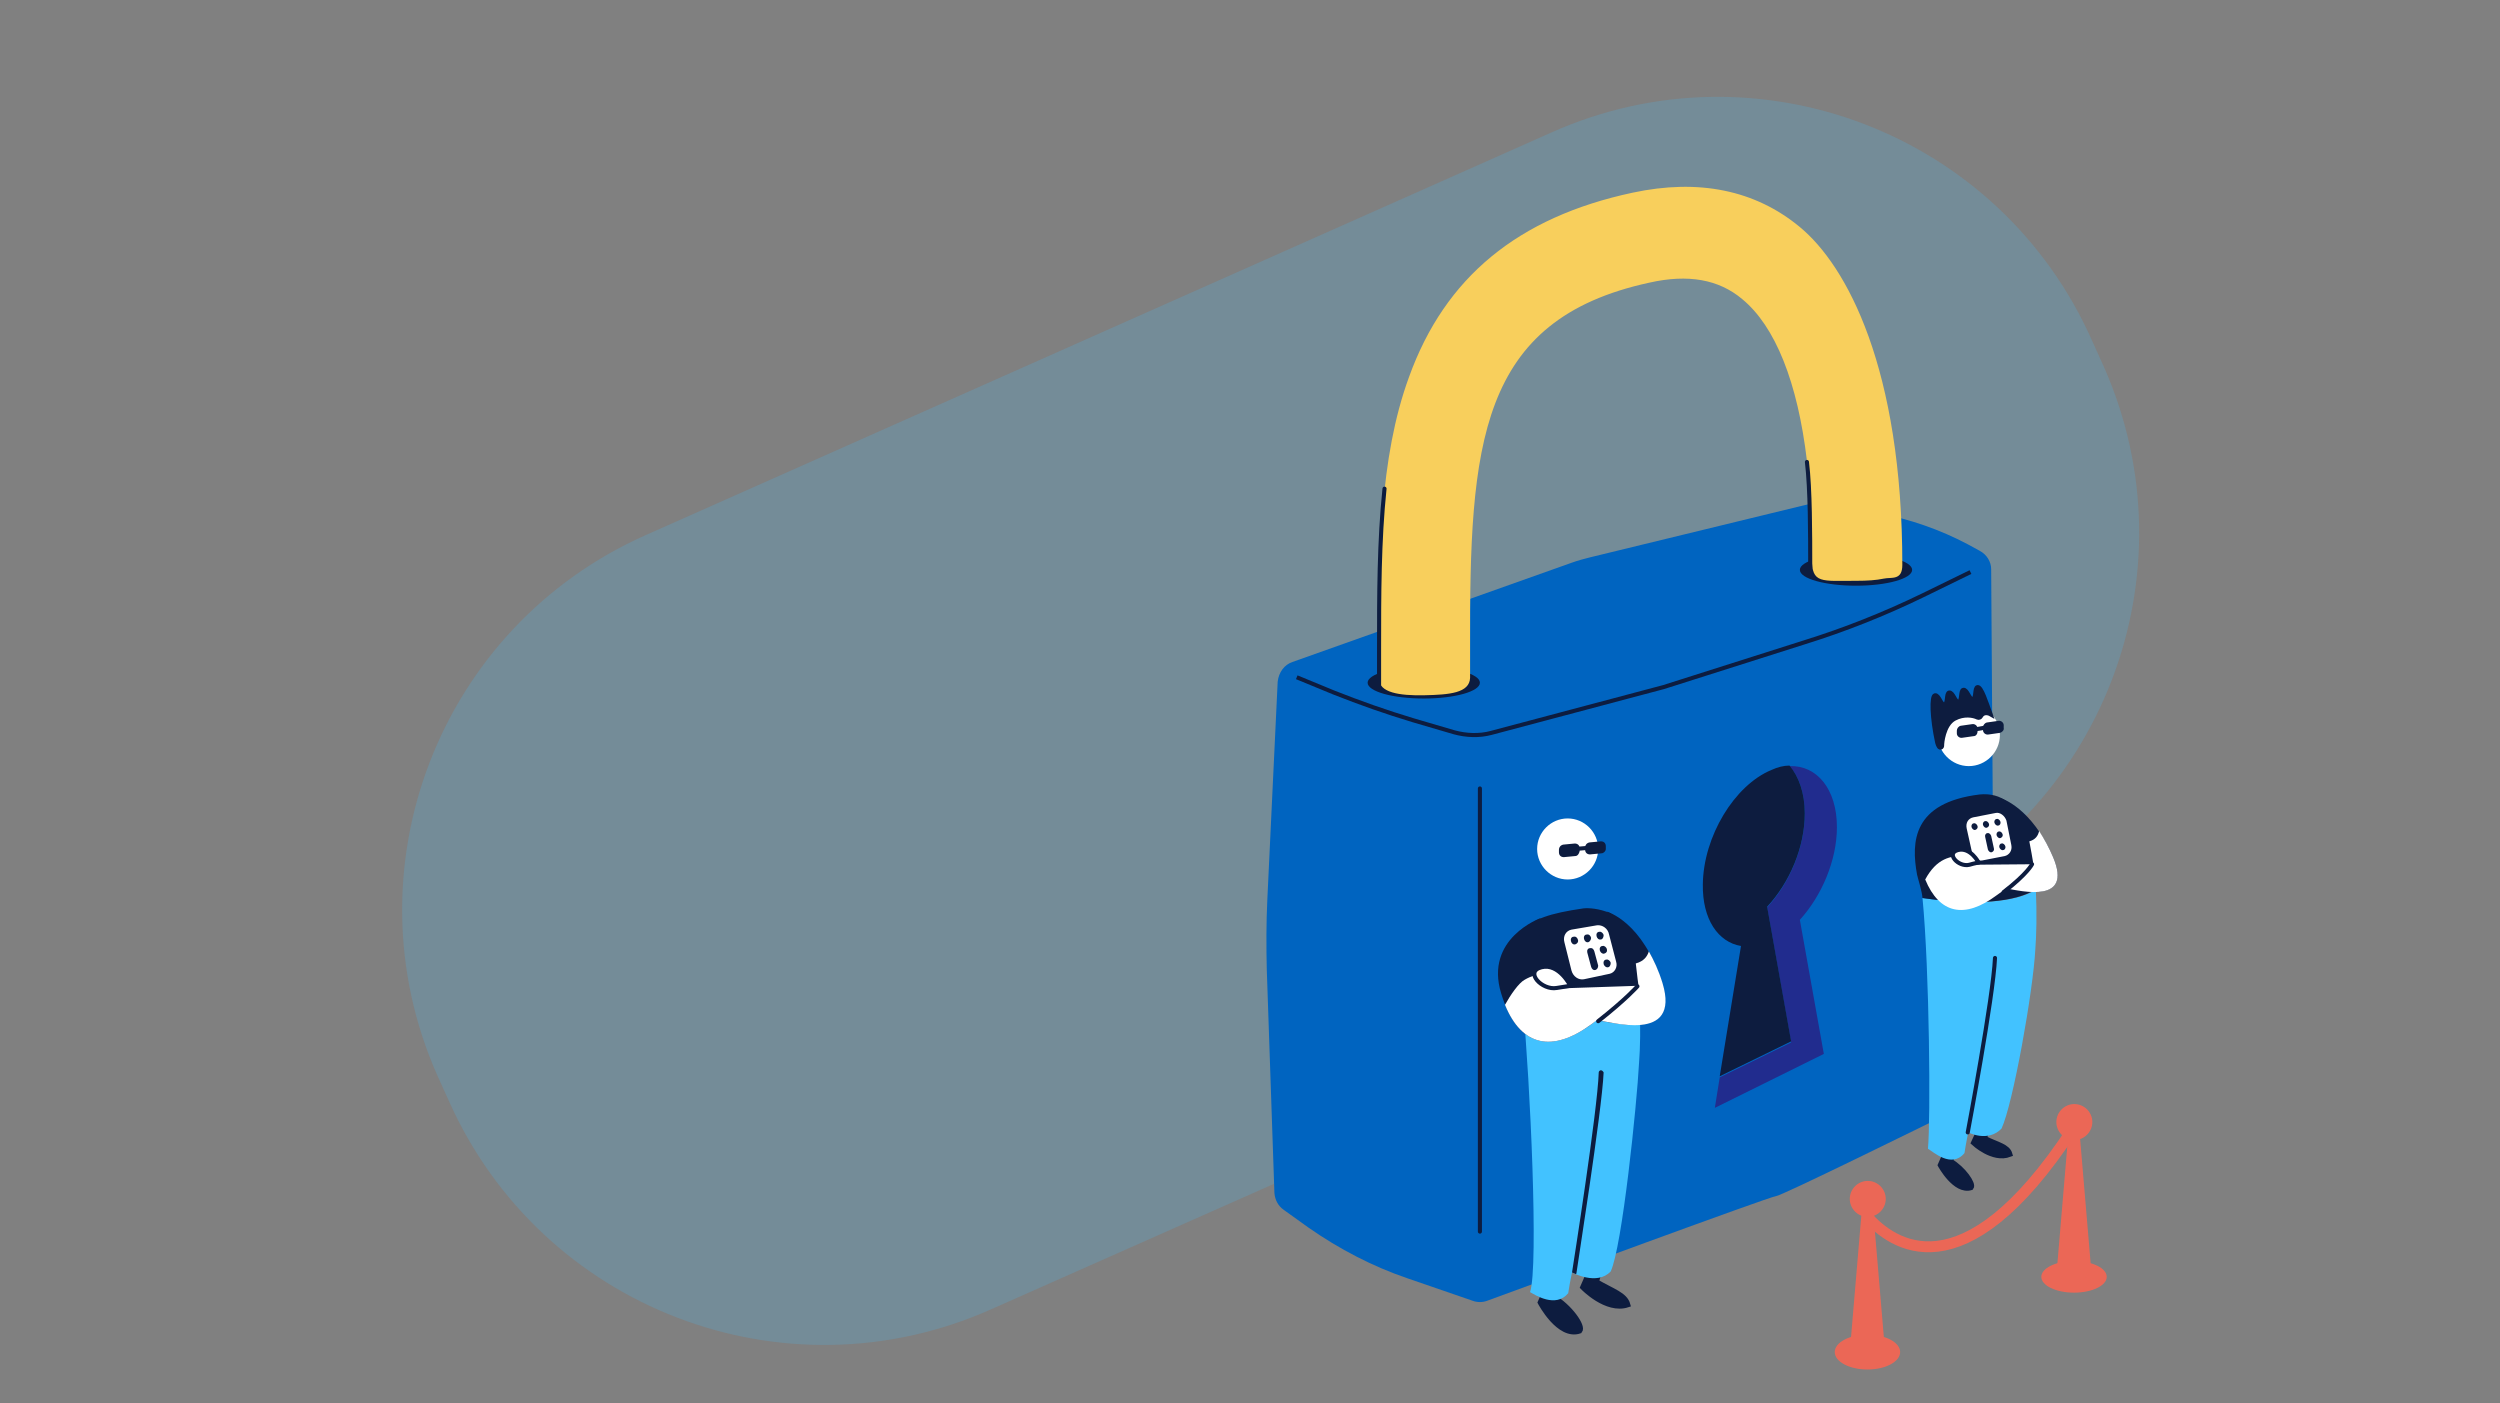 <?xml version="1.0" encoding="UTF-8" standalone="no"?>
<!DOCTYPE svg PUBLIC "-//W3C//DTD SVG 1.1//EN" "http://www.w3.org/Graphics/SVG/1.1/DTD/svg11.dtd">
<svg width="100%" height="100%" viewBox="0 0 294 165" version="1.1" xmlns="http://www.w3.org/2000/svg" xmlns:xlink="http://www.w3.org/1999/xlink" xml:space="preserve" xmlns:serif="http://www.serif.com/" style="fill-rule:evenodd;clip-rule:evenodd;stroke-miterlimit:10;">
    <rect x="0" y="0" width="294" height="165" fill="#808080" stroke="none"/>
    <path d="M246,40L247.4,43.1C258.2,67.4 247.3,95.9 222.9,106.8L116.5,154C92.2,164.8 63.7,153.9 52.8,129.5L51.4,126.4C40.7,102.2 51.6,73.7 76,62.9L182.4,15.6C206.7,4.7 235.2,15.7 246,40Z" style="fill:rgb(66,193,255);fill-opacity:0.19;fill-rule:nonzero;"/>
    <g id="seguridad.svg" transform="matrix(0.641,0,0,0.641,212.176,91.313)">
        <g transform="matrix(1,0,0,1,-125.5,-112)">
            <path d="M31.6,91L82.8,72.8C83.9,72.4 85,72.1 86.2,71.8L127.3,61.8C127.8,61.7 128.4,61.7 128.9,61.8L139.2,63.7C144.9,64.8 150.4,66.7 155.5,69.4L157.7,70.6C159,71.3 159.8,72.6 159.8,74L160.1,118.3C160.1,119.7 160.1,121 159.9,122.4L155.9,169.8C155.8,171.2 155,172.4 153.7,173C146.4,176.6 121.2,189 120.3,189C119.4,189 75.5,205.2 67.3,208.2C66.5,208.5 65.5,208.5 64.7,208.2L52.8,204.1C46.3,201.9 40.2,198.7 34.6,194.8L30,191.5C29,190.8 28.4,189.7 28.3,188.4L26.9,147.4C26.8,143.1 26.8,138.8 27,134.6L28.9,94.6C29.1,92.9 30.1,91.5 31.6,91Z" style="fill:rgb(0,100,192);fill-rule:nonzero;"/>
            <path d="M32.4,93.8L39.2,96.6C44,98.5 48.8,100.2 53.8,101.7L61.3,103.9C63.5,104.5 65.9,104.6 68.1,104L99.7,95.6L125.5,87.4C132.9,85.1 140.2,82.2 147.2,78.8L156,74.5" style="fill:none;fill-rule:nonzero;stroke:rgb(13,28,63);stroke-width:0.75px;"/>
            <path d="M66,114.2L66,195.5" style="fill:none;fill-rule:nonzero;stroke:rgb(13,28,63);stroke-width:0.75px;stroke-linecap:round;stroke-linejoin:round;"/>
            <path d="M55.7,97.7C61.388,97.7 66,96.401 66,94.8C66,93.198 61.388,91.9 55.7,91.9C50.011,91.9 45.4,93.198 45.4,94.8C45.4,96.402 50.011,97.7 55.7,97.7ZM135,77C140.688,77 145.3,75.702 145.3,74.1C145.3,72.499 140.688,71.2 135,71.2C129.311,71.2 124.7,72.499 124.7,74.1C124.7,75.702 129.311,77 135,77Z" style="fill:rgb(13,28,63);fill-rule:nonzero;"/>
            <path d="M55.8,97.1C51.2,97.2 47.5,96.6 47.5,94.1L47.5,88.8C47.5,71.5 47.5,53.7 53,38.7C59.6,20.4 73,9.4 94,4.9C106.1,2.3 116.5,4.4 124.7,11.2C133.3,18.3 143.5,37.1 143.5,73.2C143.5,76.1 141.5,75.4 140.1,75.7C138.7,76 137,76.1 135.2,76.1C128.6,76.1 126.9,76.7 126.9,72C126.9,66 126.6,59.2 126,54.1C124.3,39.7 120.2,29.4 114.1,24.4C109.8,20.8 104.2,19.8 97.1,21.4C65.7,28.2 64.1,51.2 64.2,88.3L64.2,93.9C64.1,96.7 60.4,97 55.8,97.1Z" style="fill:rgb(248,207,92);fill-rule:nonzero;"/>
            <path d="M126.6,73.6C126.6,67.6 126.6,59.3 126,54.3M47.5,95.7L47.5,88.7C47.5,78.8 47.5,68.8 48.5,59.2" style="fill:none;fill-rule:nonzero;stroke:rgb(13,28,63);stroke-width:0.75px;stroke-linecap:round;stroke-linejoin:round;"/>
            <path d="M131.5,121.3C131.5,114.3 127.8,109.9 122.8,110.1C124.6,112.1 125.6,115.1 125.6,118.9C125.6,125 122.8,131.6 118.7,136L123.1,160.8L110,167.2L109.1,172.8L129.1,162.9L124.7,138.3C128.7,133.9 131.5,127.4 131.5,121.3Z" style="fill:rgb(33,44,142);fill-rule:nonzero;"/>
            <path d="M118.7,135.9C122.8,131.5 125.6,125 125.6,118.8C125.6,115 124.5,112 122.8,110C121.7,110 120.6,110.3 119.5,110.8C112.7,113.6 107,123 106.9,131.8C106.8,138.2 109.7,142.4 113.9,143.1L110,167L123.1,160.6L118.7,135.9Z" style="fill:rgb(13,28,63);fill-rule:nonzero;"/>
            <path d="M175,206.7C178.314,206.7 181,205.402 181,203.8C181,202.198 178.314,200.9 175,200.9C171.686,200.9 169,202.198 169,203.8C169,205.402 171.686,206.7 175,206.7Z" style="fill:rgb(235,103,86);fill-rule:nonzero;"/>
            <path d="M176,177.1L174,177.1L171.8,203.1C171.8,203.1 172,204.1 175,204.1C178,204.1 178.2,203.1 178.2,203.1L176,177.1Z" style="fill:rgb(235,103,86);fill-rule:nonzero;"/>
            <path d="M137.1,192.8C141.5,197.7 154.5,207.6 174.7,176.8" style="fill:none;fill-rule:nonzero;stroke:rgb(235,103,86);stroke-width:2px;"/>
            <path d="M137.1,220.8C140.414,220.8 143.1,219.367 143.1,217.6C143.1,215.833 140.414,214.4 137.1,214.4C133.786,214.4 131.1,215.833 131.1,217.6C131.1,219.367 133.786,220.8 137.1,220.8Z" style="fill:rgb(235,103,86);fill-rule:nonzero;"/>
            <path d="M138.1,191.1L136.1,191.1L133.9,217.1C133.9,217.1 134.1,218.1 137.1,218.1C140.1,218.1 140.3,217.1 140.3,217.1L138.1,191.1Z" style="fill:rgb(235,103,86);fill-rule:nonzero;"/>
            <path d="M137.1,192.8C137.119,192.8 137.139,192.801 137.158,192.801C138.968,192.801 140.458,191.311 140.458,189.501C140.458,187.69 138.968,186.201 137.158,186.201C137.139,186.201 137.12,186.201 137.101,186.201C135.312,186.232 133.858,187.712 133.858,189.501C133.858,191.289 135.312,192.769 137.1,192.8ZM175,178.7C175.019,178.7 175.039,178.701 175.058,178.701C176.868,178.701 178.358,177.211 178.358,175.401C178.358,173.59 176.868,172.101 175.058,172.101C175.039,172.101 175.02,172.101 175.001,172.101C173.212,172.132 171.758,173.612 171.758,175.401C171.758,177.189 173.212,178.669 175,178.7Z" style="fill:rgb(235,103,86);fill-rule:nonzero;"/>
            <path d="M78.5,205.3L77.1,208.5C77.1,208.5 80.5,215 84.3,213.7C85,212.9 82.5,209.3 79.4,207.5C79.9,206.3 79.9,205.3 79.9,205.3L78.5,205.3ZM86.3,202.5L84.9,205.7C84.9,205.7 89.2,210.2 93.1,208.9C92.6,207.1 90.4,206.5 87.3,204.7C87.8,203.5 87.8,202.5 87.8,202.5L86.3,202.5Z" style="fill:rgb(13,28,63);fill-rule:nonzero;stroke:rgb(13,28,63);stroke-width:1px;"/>
            <path d="M73.9,154.2C75.2,167.6 76.8,202 75.2,206.6C76.1,207.1 79.9,209.6 82.2,206.8C82.5,204.8 82.9,203 82.9,203C82.9,203 87.5,205.5 90,202.8C92.1,198.3 94.8,172.2 95.2,164.5C95.4,162 95.5,157.9 95.3,153.6C91.5,155.9 83.6,155.6 73.9,154.2Z" style="fill:rgb(66,194,255);fill-rule:nonzero;"/>
            <path d="M90,137.1C87.8,136.2 86,136.1 85,136.2C72.6,138 72,140.5 73.5,150.9C73.6,151.8 73.8,152.9 73.9,154.3C83.6,155.7 91.5,156 95.3,153.6C95.1,149.2 94.4,144.6 92.8,141.2" style="fill:rgb(13,28,63);fill-rule:nonzero;"/>
            <path d="M89.3,136.8C89.3,136.8 95.9,138.6 99.4,149.9C102.9,161.2 89,156.7 87.2,156.7C86.3,156.7 90.8,152.5 95,150.4" style="fill:rgb(13,28,63);fill-rule:nonzero;"/>
            <path d="M99.5,149.9C98.8,147.6 97.9,145.7 97,144.1C96.7,145 96.1,145.9 94.6,146.3C94.8,148.3 95.1,150.4 95.1,150.4L87.4,156.7C89.7,156.9 102.9,161.1 99.5,149.9Z" style="fill:white;fill-rule:nonzero;"/>
            <path d="M77.1,138C77.1,138 66.8,141.7 69.9,151.8C72.8,161.3 78.7,163.1 86.4,157.5C93.3,152.4 80.2,150.8 80.2,150.8L76.9,144.1" style="fill:rgb(13,28,63);fill-rule:nonzero;"/>
            <path d="M95,150.4L80.2,150.9L78.8,148.1C76.9,148.1 75.4,148.6 74.2,149.3C73.1,149.9 71.6,152.1 70.6,153.9C73.7,161.5 79.3,162.7 86.4,157.5C93.3,152.4 95,150.4 95,150.4Z" style="fill:white;fill-rule:nonzero;"/>
            <path d="M87.7,156.9C92.9,152.8 94.9,150.5 94.9,150.5L87.7,156.9Z" style="fill:white;fill-rule:nonzero;"/>
            <path d="M87.7,156.9C92.9,152.8 94.9,150.5 94.9,150.5" style="fill:none;fill-rule:nonzero;stroke:rgb(13,28,63);stroke-width:0.75px;stroke-linecap:round;stroke-linejoin:round;"/>
            <path d="M82.6,150.4C82.6,150.4 80.5,146.2 77.3,147C74.1,147.8 77.4,151.3 80.1,150.8C82,150.5 82.6,150.4 82.6,150.4Z" style="fill:white;fill-rule:nonzero;stroke:rgb(13,28,63);stroke-width:0.75px;stroke-linecap:round;stroke-linejoin:round;"/>
            <path d="M82.1,130.9C85.172,130.9 87.7,128.372 87.7,125.3C87.7,122.228 85.172,119.7 82.1,119.7C79.028,119.7 76.5,122.228 76.5,125.3C76.5,128.372 79.028,130.9 82.1,130.9Z" style="fill:white;fill-rule:nonzero;"/>
            <path d="M83.5,126.6L81.4,126.8C80.9,126.8 80.5,126.5 80.5,125.9L80.5,125.4C80.5,125 80.8,124.6 81.3,124.5L83.4,124.3C83.9,124.3 84.3,124.6 84.3,125.2L84.3,125.7C84.2,126.2 83.9,126.6 83.5,126.6ZM88.3,126.1L86.2,126.3C85.7,126.3 85.3,126 85.3,125.4L85.3,125C85.3,124.6 85.6,124.2 86.1,124.1L88.2,123.9C88.7,123.9 89.1,124.2 89.1,124.8L89.1,125.3C89.1,125.7 88.7,126.1 88.3,126.1Z" style="fill:rgb(13,28,63);fill-rule:nonzero;"/>
            <path d="M83.5,125.3L85.8,125.1" style="fill:none;fill-rule:nonzero;stroke:rgb(13,28,63);stroke-width:0.75px;"/>
            <path d="M151.6,180.8L150.5,183.3C150.5,183.3 153.2,188.3 156.1,187.4C156.6,186.8 154.7,184 152.3,182.6C152.7,181.7 152.7,180.9 152.7,180.9L151.6,180.8ZM157.8,176.6L156.6,179.2C156.6,179.2 160.1,182.5 163.2,181.3C162.8,179.9 161,179.6 158.5,178.4C158.9,177.4 159,176.7 159,176.7L157.8,176.6Z" style="fill:rgb(13,28,63);fill-rule:nonzero;stroke:rgb(13,28,63);stroke-width:1px;"/>
            <path d="M147.2,134.3C148.5,147.7 148.7,175 148.2,180.3C149.1,180.8 152.5,184 154.9,181.1C155.2,179.1 155.6,177.3 155.6,177.3C155.6,177.3 159.2,179.2 161.7,176.6C163.8,172.1 167.5,151.4 167.9,143.7C168.1,141.2 168.2,137.1 168,132.8C164.2,135.1 156.9,135.7 147.2,134.3Z" style="fill:rgb(66,194,255);fill-rule:nonzero;"/>
            <path d="M157.7,115.3C145.4,116.8 145.1,124 146.2,130C146.4,130.9 147.1,133 147.2,134.3C156.9,135.7 164.2,135.1 168,132.7C167.8,128.3 167.1,123.7 165.5,120.3C165.2,119.6 164.8,118.9 164.3,118.3C163.8,117.6 163.3,117.1 162.7,116.6C161.4,115.6 159.7,115.1 157.7,115.3Z" style="fill:rgb(13,28,63);fill-rule:nonzero;"/>
            <path d="M155.5,177.3C155.5,177.3 160.2,152.4 160.5,145.3" style="fill:none;fill-rule:nonzero;stroke:rgb(13,28,63);stroke-width:0.75px;stroke-linecap:round;stroke-linejoin:round;"/>
            <path d="M161.6,116C161.6,116 167.2,117.6 171.2,126.9C175.1,136.3 163.2,132.4 161.6,132.4C160.8,132.4 163.7,130.3 167,128.6" style="fill:rgb(13,28,63);fill-rule:nonzero;"/>
            <path d="M171.2,126.9C170.4,125 169.5,123.4 168.6,122C168.4,122.9 167.9,123.6 166.8,123.9C167,124.8 167.5,127.8 167.5,127.8C167.5,127.8 166.3,129.6 162.4,132.5C165.6,133.1 174.7,135.3 171.2,126.9Z" style="fill:white;fill-rule:nonzero;"/>
            <path d="M155.7,128.2L154.9,126.6C152.4,126.5 149.8,127 147.7,130.9C150.3,137.2 154.9,138.2 160.8,133.8C161.4,133.4 161.9,133 162.4,132.6C166.8,129.2 167.6,128.1 167.6,128.1L155.7,128.2Z" style="fill:white;fill-rule:nonzero;"/>
            <path d="M162.1,133.2C166.5,129.8 167.3,128.1 167.3,128.1L162.1,133.2Z" style="fill:white;fill-rule:nonzero;"/>
            <path d="M162.1,133.2C166.5,129.8 167.3,128.1 167.3,128.1" style="fill:none;fill-rule:nonzero;stroke:rgb(13,28,63);stroke-width:0.75px;stroke-linecap:round;stroke-linejoin:round;"/>
            <path d="M160.6,118.7L156.5,119.5C155.6,119.7 155.1,120.5 155.3,121.5L156.3,126C156.5,126.9 157.4,127.6 158.2,127.4L162.3,126.6C163.1,126.4 163.7,125.6 163.5,124.6L162.6,120.1C162.3,119.2 161.4,118.5 160.6,118.7ZM156.9,121.8C156.6,121.9 156.3,121.6 156.2,121.3C156.1,121 156.3,120.6 156.6,120.6C156.9,120.5 157.2,120.8 157.3,121.1C157.4,121.4 157.2,121.7 156.9,121.8ZM159,121.4C158.7,121.5 158.4,121.2 158.3,120.9C158.2,120.6 158.4,120.2 158.7,120.2C159,120.1 159.3,120.4 159.4,120.7C159.5,121 159.3,121.3 159,121.4ZM162,125.5C161.7,125.6 161.4,125.3 161.3,125C161.2,124.7 161.4,124.3 161.7,124.3C162,124.2 162.3,124.5 162.4,124.8C162.5,125.1 162.3,125.5 162,125.5ZM161.5,123.3C161.2,123.4 160.9,123.1 160.8,122.8C160.7,122.5 160.9,122.1 161.2,122.1C161.5,122 161.8,122.3 161.9,122.6C162,122.9 161.8,123.2 161.5,123.3ZM159.9,125.9C159.6,126 159.3,125.7 159.2,125.4L158.7,123.1C158.6,122.8 158.8,122.4 159.1,122.4C159.4,122.3 159.7,122.6 159.8,122.9L160.3,125.2C160.4,125.5 160.2,125.8 159.9,125.9ZM161.1,121C160.8,121.1 160.5,120.8 160.4,120.5C160.3,120.2 160.5,119.8 160.8,119.8C161.1,119.7 161.4,120 161.5,120.3C161.6,120.6 161.4,121 161.1,121Z" style="fill:white;fill-rule:nonzero;"/>
            <path d="M157.5,127.8C157.5,127.8 156,124.9 153.7,125.5C151.4,126.1 153.8,128.7 155.8,128.2C156.8,127.9 157.5,127.8 157.5,127.8Z" style="fill:white;fill-rule:nonzero;stroke:rgb(13,28,63);stroke-width:0.75px;stroke-linecap:round;stroke-linejoin:round;"/>
            <path d="M155.7,110.1C158.827,110.1 161.4,107.527 161.4,104.4C161.4,101.273 158.827,98.7 155.7,98.7C152.573,98.7 150,101.273 150,104.4C150,107.527 152.573,110.1 155.7,110.1Z" style="fill:white;fill-rule:nonzero;"/>
            <path d="M156.6,104.6L154.5,104.9C154,105 153.5,104.6 153.5,104.1L153.5,103.6C153.5,103.2 153.8,102.8 154.2,102.7L156.3,102.4C156.8,102.3 157.3,102.7 157.3,103.2L157.3,103.7C157.3,104.2 157,104.6 156.6,104.6ZM161.4,104L159.3,104.3C158.8,104.4 158.3,104 158.3,103.5L158.3,103C158.3,102.6 158.6,102.2 159,102.1L161.1,101.8C161.6,101.7 162.1,102.1 162.1,102.6L162.1,103.1C162.2,103.5 161.8,103.9 161.4,104Z" style="fill:rgb(13,28,63);fill-rule:nonzero;"/>
            <path d="M156.6,103.4L158.9,103" style="fill:none;fill-rule:nonzero;stroke:rgb(13,28,63);stroke-width:0.75px;"/>
            <path d="M149.9,105.8C148.9,101.2 148.8,97.2 149.5,97.1C150.2,97 150.6,98.9 151.2,98.8C151.9,98.7 151.5,96.7 152.1,96.6C152.8,96.5 153.2,98.4 153.8,98.3C154.5,98.2 154.1,96.2 154.7,96.1C155.4,96 155.8,97.9 156.4,97.8C157.1,97.7 156.7,95.7 157.3,95.6C158,95.5 158.9,98.4 159.7,100.6C159.7,100.6 158.5,99.9 157.9,101C157.8,101.2 157.5,101.3 157.3,101.2C156.5,100.8 154.8,100.5 153.1,101.4C151,102.5 150.8,106.1 150.8,106.1C150.8,106.1 150.9,106.8 150.4,106.7C150.1,106.6 149.9,105.8 149.9,105.8Z" style="fill:rgb(13,28,63);fill-rule:nonzero;stroke:rgb(13,28,63);stroke-width:0.75px;"/>
            <path d="M88.2,165.9C88,165.9 87.8,166.1 87.8,166.3C87.6,173.2 83.1,201.7 82.9,203C82.9,203 83.2,203.1 83.6,203.3L83.7,203.2C83.7,202.9 88.4,173.4 88.7,166.3C88.6,166.1 88.4,165.9 88.2,165.9Z" style="fill:rgb(13,28,63);fill-rule:nonzero;"/>
            <path d="M87.5,139.3L82.8,140.1C81.8,140.3 81.2,141.3 81.5,142.4L82.8,147.6C83.1,148.7 84.1,149.4 85.1,149.2L89.8,148.2C90.7,148 91.3,147 91,146L89.7,141C89.5,139.9 88.5,139.2 87.5,139.3ZM83.5,142.8C83.1,142.9 82.8,142.6 82.7,142.2C82.6,141.8 82.8,141.4 83.2,141.4C83.6,141.3 83.9,141.6 84,142C84.1,142.4 83.8,142.7 83.5,142.8ZM85.9,142.4C85.5,142.5 85.2,142.2 85.1,141.8C85,141.4 85.2,141 85.6,141C86,140.9 86.3,141.2 86.4,141.6C86.4,141.9 86.2,142.3 85.9,142.4ZM89.5,147C89.2,147.1 88.8,146.8 88.7,146.4C88.6,146 88.8,145.6 89.2,145.6C89.5,145.5 89.9,145.8 90,146.2C90,146.6 89.8,147 89.5,147ZM88.8,144.5C88.5,144.6 88.1,144.3 88,143.9C87.9,143.5 88.1,143.1 88.5,143.1C88.8,143 89.2,143.3 89.3,143.7C89.4,144.1 89.2,144.4 88.8,144.5ZM87.2,147.5C86.8,147.6 86.5,147.3 86.4,146.9L85.7,144.3C85.6,143.9 85.8,143.5 86.2,143.5C86.6,143.4 86.9,143.7 87,144.1L87.7,146.7C87.7,147.1 87.5,147.4 87.2,147.5ZM88.2,141.9C87.8,142 87.5,141.7 87.4,141.3C87.3,140.9 87.5,140.5 87.9,140.5C88.2,140.4 88.6,140.7 88.7,141.1C88.7,141.5 88.5,141.9 88.2,141.9Z" style="fill:white;fill-rule:nonzero;"/>
        </g>
    </g>
</svg>
